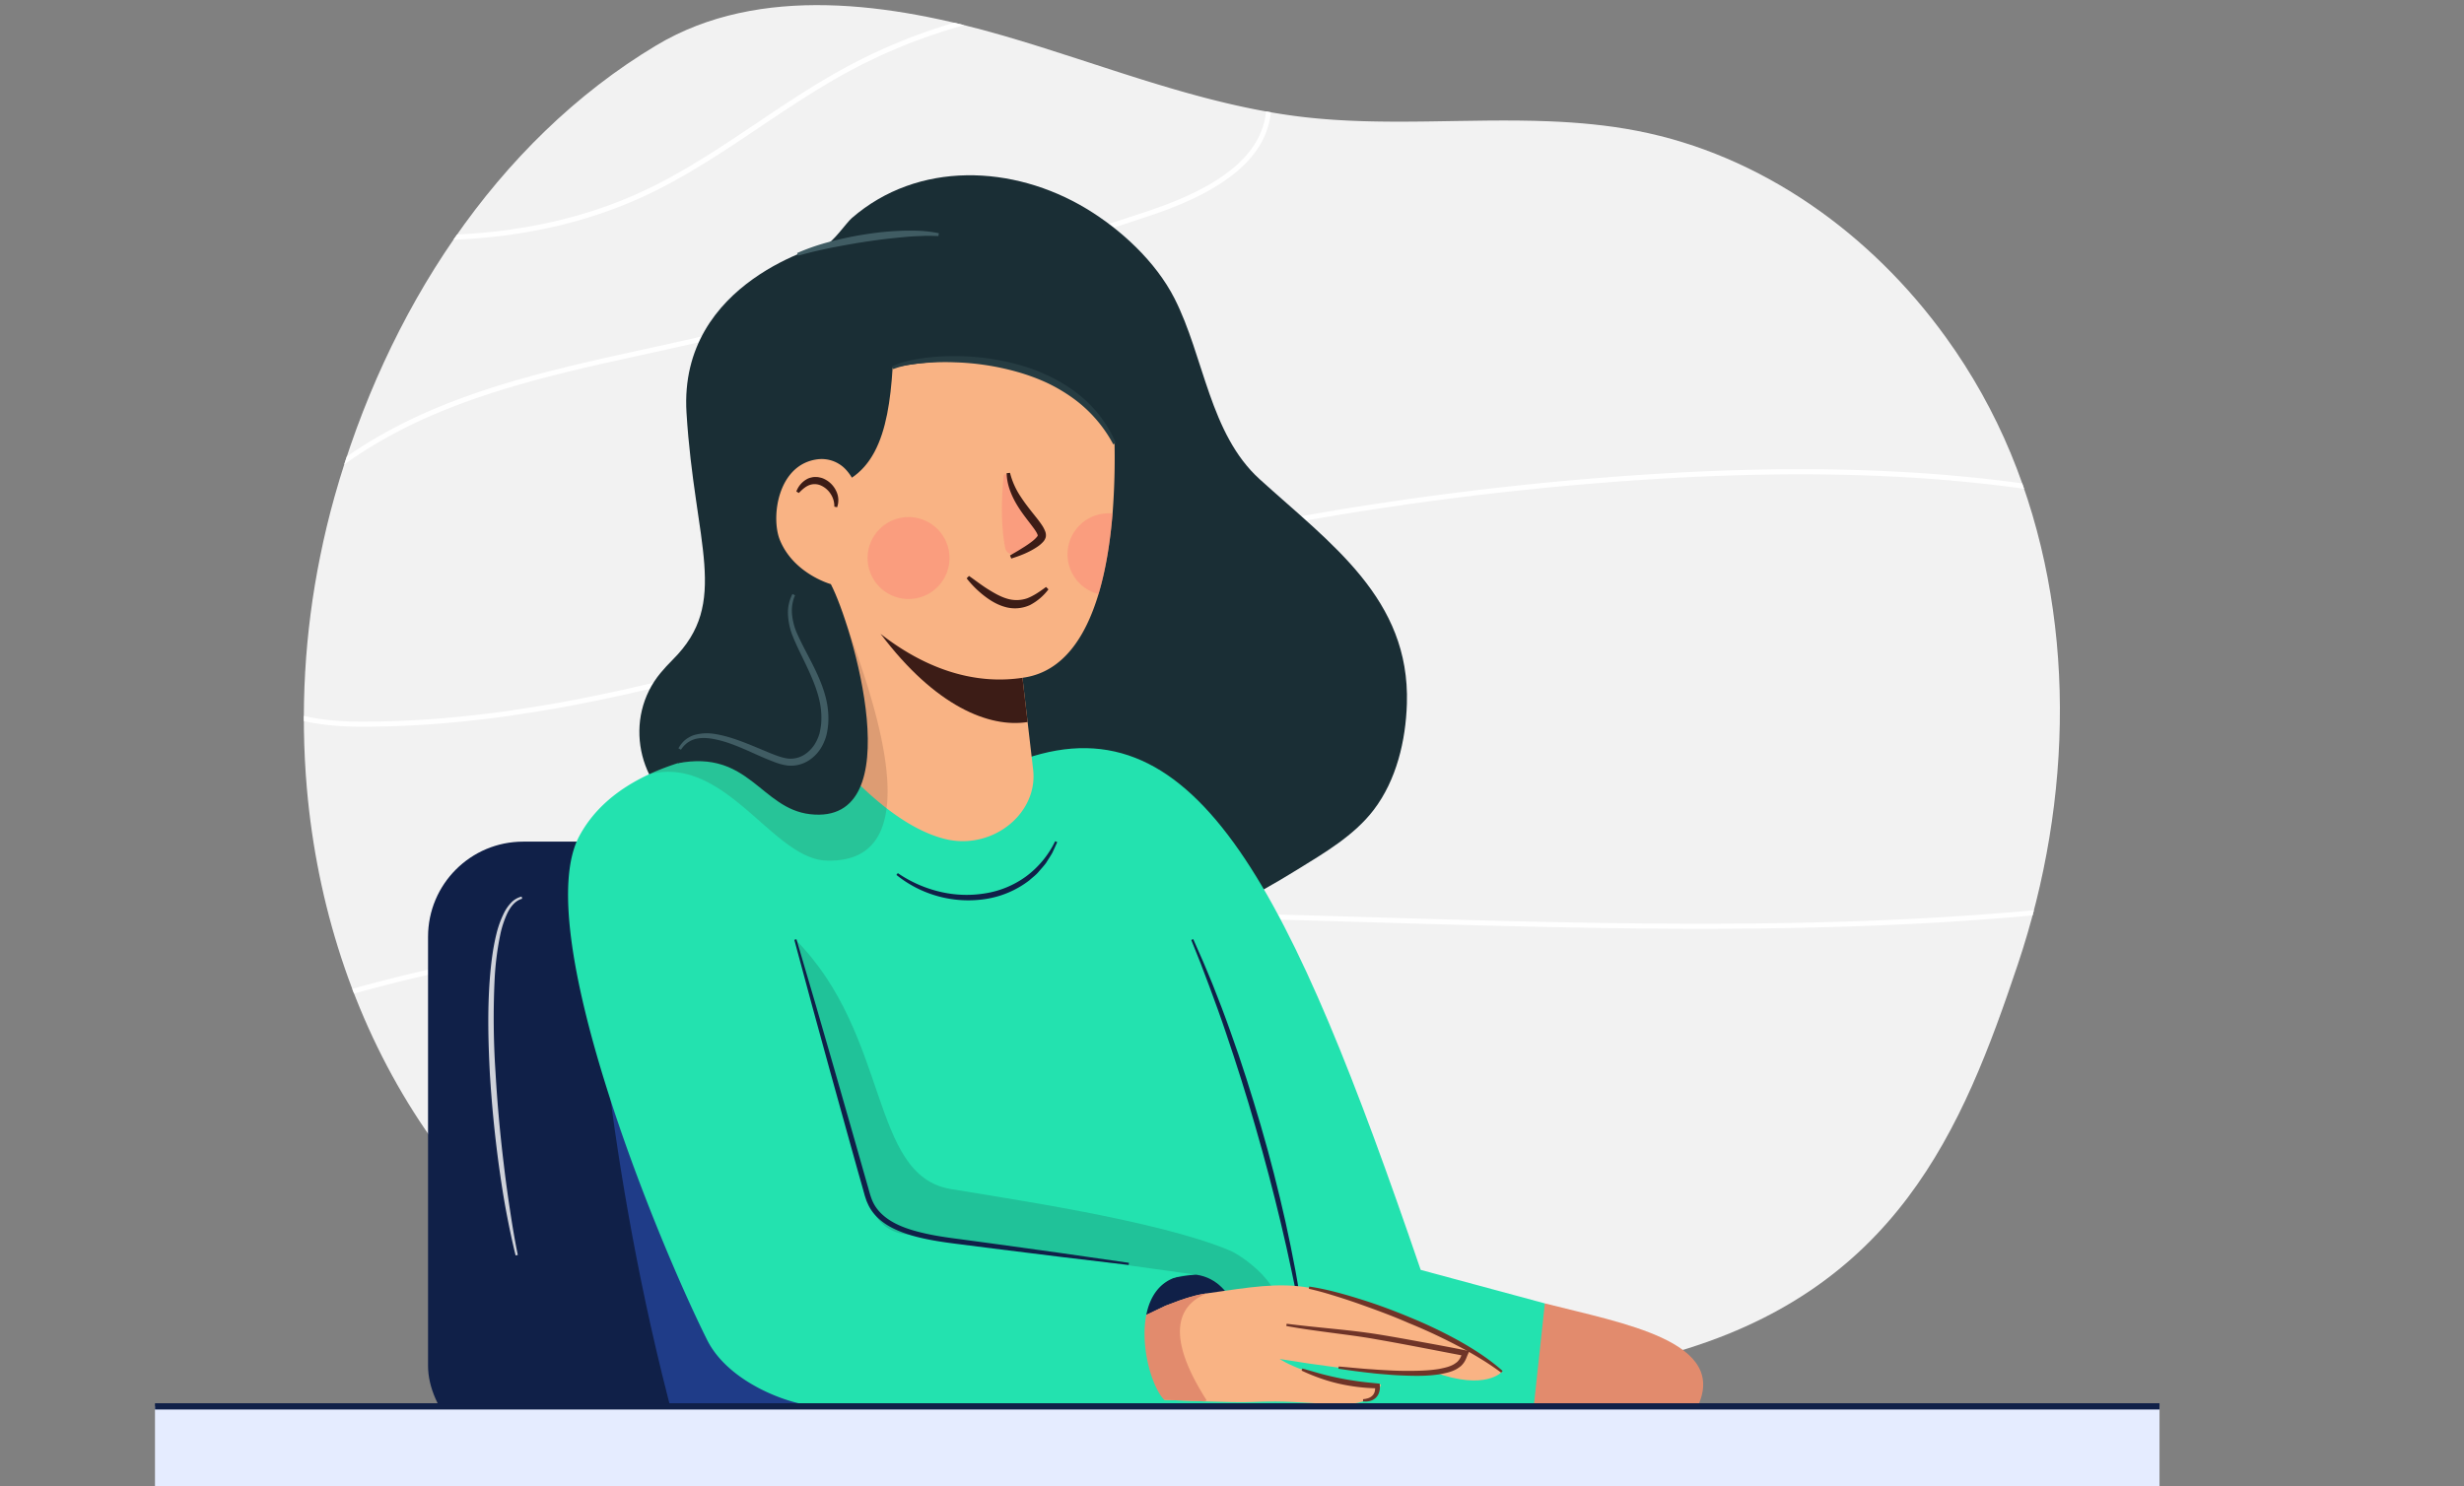 <svg xmlns="http://www.w3.org/2000/svg" xmlns:xlink="http://www.w3.org/1999/xlink" viewBox="0 0 1967.41 1186.78"><rect x="0" y="0" width="1967.41" height="1186.78" fill="#808080" stroke="none"/><defs><style>.cls-1,.cls-15{fill:none;}.cls-2{clip-path:url(#clip-path);}.cls-3{fill:#f2f2f2;}.cls-4,.cls-7{fill:#fff;}.cls-5{fill:#e28b6d;}.cls-6{fill:#102048;}.cls-7{opacity:0.8;}.cls-8{fill:#1f3c88;}.cls-9{fill:#1a2e35;}.cls-10{fill:#23e2af;}.cls-11{fill:#e5ecff;}.cls-12{fill:#187765;opacity:0.3;}.cls-13{fill:#f9b384;}.cls-14{fill:#6f3428;}.cls-15{stroke:#102048;stroke-miterlimit:10;stroke-width:5px;}.cls-16,.cls-17{fill:#3c1c16;}.cls-17{opacity:0.15;}.cls-18{fill:#fc8879;opacity:0.5;}.cls-19{fill:#405c63;}.cls-20{fill:#263c42;}</style><clipPath id="clip-path" transform="translate(123.75 4.09)"><path class="cls-1" d="M1487.39,766.12c-44.17,131.55-96.93,261.45-280.41,311.61l-793.08-8.67C235.19,982.19,137.53,810.66,121.28,625.6a648.8,648.8,0,0,1,10.61-185.35q4.88-24.31,11.65-48.33c41-145.38,127.69-282.44,256.69-359.75C483.11-17.5,589.35-1.11,677.38,24.39c79.37,23,156.9,55.19,238.84,64.89,65.28,7.69,131.68.86,197.16,3.51,23.44.94,46.72,3.1,69.82,7.56,98.92,19.13,186.61,81.55,246.79,165a457,457,0,0,1,51.75,92.6C1534.74,486,1531.56,634.57,1487.39,766.12Z"/></clipPath></defs><g id="Calque_2" data-name="Calque 2"><g id="Layer_1" data-name="Layer 1"><g class="cls-2"><path class="cls-3" d="M1487.39,766.12c-44.17,131.55-96.93,261.45-280.41,311.61l-793.08-8.67C235.19,982.19,137.53,810.66,121.28,625.6a648.8,648.8,0,0,1,10.61-185.35q4.88-24.31,11.65-48.33c41-145.38,127.69-282.44,256.69-359.75C483.11-17.5,589.35-1.11,677.38,24.39c79.37,23,156.9,55.19,238.84,64.89,65.28,7.69,131.68.86,197.16,3.51,23.44.94,46.72,3.1,69.82,7.56,98.92,19.13,186.61,81.55,246.79,165a457,457,0,0,1,51.75,92.6C1534.74,486,1531.56,634.57,1487.39,766.12Z" transform="translate(123.75 4.09)"/><path class="cls-4" d="M-21.24,965.32c-3.61-45.19,21-93.92,64.16-127.17,39.34-30.28,87.88-45.72,134.46-57.89,258.87-67.62,532.31-59.55,796.74-51.75,236.31,7,480.68,14.18,714.62-32.45,33.3-6.64,68.31-14.71,98.1-33.74,32-20.43,52.26-52.44,52.87-83.53,1.15-58.3-60.22-98.26-96.9-116.89-139.31-70.75-310.71-97.36-539.41-83.77a2516.19,2516.19,0,0,0-513.13,84.78c-37.83,10.34-76.27,21.78-113.44,32.83-133.08,39.6-270.68,80.54-411,80.54H163.7c-38.1-.12-87-8.06-103.68-45.25-11.76-26.26-1.87-56.17,8.5-76.63C103.19,386,168.77,346.12,217.68,324.72c54.95-24,114.66-37.11,172.4-49.74q10.28-2.25,20.54-4.52A3806.59,3806.59,0,0,0,793.83,164.14c59.46-19.91,90-45.8,93.29-79.15,2.94-29.58-18.16-55.48-40.36-68-26.61-15-58-17-82.47-17H764A443.56,443.56,0,0,0,552.46,53.79c-24,13.08-47.22,28.65-69.64,43.7-29.69,19.92-60.39,40.53-93.47,55.68-64,29.3-139.74,40.1-225.15,32.08C98.25,179.07,48,162.4,10.52,134.31c-22.6-17-41.47-38.82-59.71-60-22.17-25.7-45.1-52.27-74.56-69.53l2-3.52c30,17.59,53.17,44.42,75.55,70.36,18.11,21,36.83,42.68,59.09,59.37,36.87,27.65,86.5,44.07,151.71,50.19,84.73,7.95,159.83-2.73,223.2-31.75,32.8-15,63.36-35.54,92.92-55.38,22.49-15.1,45.76-30.71,69.95-43.88A447.37,447.37,0,0,1,764-4.09h.35c24.88,0,57,2,84.35,17.5C872,26.61,894.16,54,891,85.4c-3.49,35.11-34.88,62.13-96,82.59a3806.41,3806.41,0,0,1-383.6,106.43q-10.26,2.28-20.56,4.52c-57.55,12.6-117.07,25.62-171.67,49.51C170.9,349.59,106.14,388.92,72,456.27c-10,19.66-19.51,48.3-8.41,73.06,15.8,35.26,63.16,42.79,100.11,42.89h2.1c139.79,0,277.1-40.86,409.93-80.38,37.19-11.06,75.64-22.5,113.52-32.86a2521.07,2521.07,0,0,1,513.91-84.91c229.42-13.64,401.44,13.11,541.38,84.19,37.53,19.05,100.29,60.06,99.1,120.6-.64,32.45-21.61,65.75-54.74,86.9-30.36,19.38-65.76,27.55-99.42,34.27-234.37,46.71-479,39.5-715.49,32.52-264.15-7.79-537.31-15.86-795.65,51.63-46.19,12.07-94.28,27.35-133.07,57.2C3.17,873.82-20.82,921.17-17.31,965Z" transform="translate(123.75 4.09)"/></g><path class="cls-5" d="M1109.74,1036.81c62.6,16,148.62,30.44,121.2,84l-156-.15Z" transform="translate(123.75 4.09)"/><rect class="cls-6" x="341.78" y="672.14" width="337.42" height="494.68" rx="75.99"/><path class="cls-7" d="M293.17,713.66c-5.66,1.48-9.49,6.65-12,11.94a77.18,77.18,0,0,0-5.55,17.16A232.16,232.16,0,0,0,271.14,779a655.07,655.07,0,0,0,.76,73.34c1.39,24.44,3.63,48.85,6.58,73.17q2.13,18.25,4.94,36.42c1.8,12.11,3.82,24.2,6.28,36.21l-1.75.39c-2.94-11.94-5.45-24-7.7-36.07s-4.06-24.26-5.76-36.44q-4.94-36.56-7.15-73.42c-1.25-24.56-1.87-49.23-.08-73.85.94-12.29,2.35-24.61,5.29-36.68a79.93,79.93,0,0,1,6.39-17.57,32.82,32.82,0,0,1,5.5-7.75,17.1,17.1,0,0,1,8.33-4.83Z" transform="translate(123.75 4.09)"/><path class="cls-8" d="M350.89,746.26s9.55,193.61,69.65,406.6H584.76Z" transform="translate(123.75 4.09)"/><path class="cls-9" d="M426.23,647.41C385,625,373.64,569.34,403.78,533.22q4.35-5.22,9.69-10.55c46-45.86,17.35-91.74,10.92-197.26s111-134.2,111.23-134.26c5.54-1.35,16.25-17.16,20.78-21.09,53-46,129-42.57,187.14-7.59C771.19,179.12,799,204.76,814,234.16c23.73,46.64,28,108.09,68,144.41,57,51.78,120.15,95.73,117.6,179.24-.91,29.66-8.33,61-26.41,84.79-15.76,20.72-39.76,34.62-61.42,48-35.2,21.78-72.37,41-111.68,54C762,757.15,723.5,768.41,684.91,779.16l-10.95,3Z" transform="translate(123.75 4.09)"/><path class="cls-10" d="M694.77,601.82c137.93-47.36,212.84,107,315.85,408.24l99.12,26.75-11.52,107.27-36.16,7.54-295.28,1.24Z" transform="translate(123.75 4.09)"/><rect class="cls-11" x="123.75" y="1123.15" width="1600.53" height="63.63"/><polygon class="cls-10" points="624.21 583.47 932.66 660.67 1062.25 1048.98 629.33 1062.18 600.69 775.06 624.21 583.47"/><path class="cls-12" d="M511.34,746.26c75.78,76.29,59,188.08,123.76,199.18,42.86,7.34,164.66,24.75,222.77,49,11.75,4.89,44.19,29,39.17,50.43-3.24,13.79-46.48,2.74-46.48,2.74L526.9,1015.09,458.36,856.5Z" transform="translate(123.75 4.09)"/><path class="cls-6" d="M777.58,1025.91c2.2-3.47,48.6-12.67,53.85-12,17.26,2.36,26.69,15.88,30.85,26.22l-68.67,36.22Z" transform="translate(123.75 4.09)"/><path class="cls-6" d="M829,745.92l8,18.15c2.62,6.07,5.07,12.21,7.61,18.31,4.89,12.28,9.61,24.63,14,37.09,9,24.87,16.91,50.11,24.36,75.48s13.9,51,19.72,76.81c2.8,12.93,5.52,25.86,7.92,38.87s4.38,26.08,6.1,39.19l-1.7.24q-3.24-19.5-7.42-38.84c-2.65-12.91-5.61-25.76-8.65-38.59q-9.17-38.48-20.17-76.48c-7.2-25.36-15.21-50.48-23.67-75.45-4.18-12.51-8.72-24.89-13.3-37.25-2.35-6.16-4.6-12.36-7-18.49l-7.37-18.36Z" transform="translate(123.75 4.09)"/><path class="cls-13" d="M1075.5,1091.43s-13,15.35-54,.4c-19.3,2.24-55.2.52-123.48-10.61,0,0,24.79,17.33,80.86,20.31,0,0-2.39,16.51-31.95,15.77-35.56-.89-39.67-3-72.08-1.68-6.63.27-21,0-36.67-.53-27.25-.89-58.21-2.33-58.21-2.33l-27-48.27,53.89-25.81c16.54-6.47,24.79-8.71,32.83-9.85,34.8-4.94,56.77-8.87,81.72-4.57C949.16,1029,1033.83,1057.1,1075.5,1091.43Z" transform="translate(123.75 4.09)"/><path class="cls-5" d="M839.73,1114.27l-1.5.82c-27.25-.89-58.21-2.33-58.21-2.33l-27-48.27,53.89-25.81c16.54-6.47,24.79-8.71,32.83-9.85C819.93,1036.9,803.71,1058.08,839.73,1114.27Z" transform="translate(123.75 4.09)"/><path class="cls-10" d="M627.6,601.29c-70.11-14.36-241-26.31-288.7,62.14-39.31,72.82,59.21,316.68,101.89,402.45,17.57,35.3,68.58,52.77,88.41,52.9l281.69-1.62c-18.95-4.39-43.24-106.08,20.54-103.21l-233.29-32.5a31.93,31.93,0,0,1-22.28-14c-3.37-5.1-7.29-11.55-9.29-18.87L500.36,706Z" transform="translate(123.75 4.09)"/><path class="cls-14" d="M921.6,1023.37c14.09,2.08,27.73,6,41.25,10.21s26.79,9.19,39.86,14.67a368.06,368.06,0,0,1,38.33,18.37c12.36,6.94,24.4,14.67,35,24.13l-1.14,1.39a208.44,208.44,0,0,0-17.46-11.71c-6-3.67-12.1-7.06-18.34-10.28-12.44-6.47-25.17-12.42-38.19-17.69-12.86-5.67-26.08-10.48-39.32-15.19q-9.95-3.51-20-6.59c-6.7-2.09-13.47-4-20.3-5.53Z" transform="translate(123.75 4.09)"/><path class="cls-14" d="M916.13,1088.81l14.83,4.24c4.94,1.32,9.91,2.46,14.9,3.48s10,1.81,15.07,2.53,10.14,1.17,15.23,1.67l1.69.17.14,1.47a13.82,13.82,0,0,1-.56,5.47,10,10,0,0,1-3,4.68,11.22,11.22,0,0,1-4.82,2.34,20.27,20.27,0,0,1-2.53.36l-2.49-.06v-1.8l2.23-.33c.7-.22,1.43-.32,2.08-.59a8.45,8.45,0,0,0,3.35-2.18,7.13,7.13,0,0,0,1.74-3.37,10.4,10.4,0,0,0,.11-3.88l1.82,1.63a149.79,149.79,0,0,1-31-3.79,134.52,134.52,0,0,1-15-4.42,150.14,150.14,0,0,1-14.4-5.94Z" transform="translate(123.75 4.09)"/><path class="cls-14" d="M903.57,1053.07c11.93,1.52,23.92,2.7,35.91,3.92s24,2.48,36,4.38,23.79,4.07,35.65,6.23,23.72,4.35,35.54,6.74l2.8.56-1.19,2.6c-.78,1.7-1.54,4.25-3,6.37a18,18,0,0,1-2.55,3,32.5,32.5,0,0,1-3.11,2.2c-4.35,2.54-9,3.4-13.55,4.29-9.15,1.49-18.26,1.43-27.31,1.13-4.53-.17-9.05-.36-13.55-.76s-9-.66-13.48-1.23c-9-.94-17.9-2.21-26.82-3.51l.23-1.78c9,.73,17.89,1.73,26.86,2.26q6.71.52,13.42.82c4.48.29,8.95.36,13.42.41,8.92,0,17.89-.11,26.52-1.55,4.23-.85,8.59-1.76,12-3.86a29.22,29.22,0,0,0,2.38-1.7,13.82,13.82,0,0,0,1.81-2.16c1.12-1.56,1.63-3.41,2.67-5.81l1.6,3.16c-23.67-4.46-47.31-9.23-71-13.33-11.78-2.15-23.74-3.6-35.69-5.2s-23.91-3.18-35.8-5.37Z" transform="translate(123.75 4.09)"/><line class="cls-15" x1="123.75" y1="1123.15" x2="1724.28" y2="1123.15"/><path class="cls-6" d="M593.11,693.19A100.2,100.2,0,0,0,626.49,708a91.5,91.5,0,0,0,36.13,1.39,75.16,75.16,0,0,0,33.15-13.74,76.33,76.33,0,0,0,23-27.93l1.65.71q-1.92,4.3-3.94,8.6c-1.54,2.75-3.35,5.37-5,8.06-1.87,2.56-4.09,4.86-6.14,7.3s-4.71,4.29-7.06,6.46a76.07,76.07,0,0,1-34.85,15A91.36,91.36,0,0,1,592,694.63Z" transform="translate(123.75 4.09)"/><path class="cls-6" d="M512.17,746l15.38,52.28,15.14,52.35,15,52.39,7.44,26.21,3.73,13.1c1.28,4.38,2.33,8.84,4,12.65,3.38,7.91,10.21,13.78,17.93,17.81s16.48,6.48,25.23,8.41,17.7,3.17,26.73,4.33l27,3.65,54,7.48,53.94,7.76-.23,1.7-54.11-6.41L669.27,993l-27-3.44c-9-1.11-18.09-2.37-27.07-4.26s-17.94-4.43-26.34-8.67-16.15-10.84-19.92-19.86a21.23,21.23,0,0,1-1.31-3.34c-.38-1.13-.8-2.3-1.08-3.37l-1.83-6.56L561,930.4l-7.33-26.24-14.58-52.5-14.42-52.55-14.18-52.62Z" transform="translate(123.75 4.09)"/><path class="cls-13" d="M687.36,491.62l13.81,118.91c4.12,35.4-33.19,65.06-71,55.25-21.62-5.61-44.15-20.58-67.46-43.07a27.37,27.37,0,0,1-8.36-17L539.62,462.42Z" transform="translate(123.75 4.09)"/><path class="cls-16" d="M689.24,507.8l7.52,64.75c-30.55,4.79-73.62-12.39-117.33-70.39Z" transform="translate(123.75 4.09)"/><path class="cls-13" d="M764.6,406c-1.76,21.56-5.17,44.09-11.22,64.33-10.22,34-28,61.46-58.6,66.54-89.95,15-155.14-74.47-155.14-74.47L529.18,340.74l54.29-93.92L705,243.3l59.28,70.12A581.48,581.48,0,0,1,764.6,406Z" transform="translate(123.75 4.09)"/><path class="cls-9" d="M526.27,387c48.28-3.61,59.4-44.41,62.7-97.31,0,0,130.79-32.39,177.22,60.58l35.21,3.82L694.77,212.51,529.06,232.28,496.64,339.85Z" transform="translate(123.75 4.09)"/><path class="cls-13" d="M551.81,371.11a26.34,26.34,0,0,0-22.56-8.43c-32.07,3.88-37.64,46.36-30.31,64.44,11,27.05,40.69,35.29,40.69,35.29l25.54-27C567.21,407.27,564,384.55,551.81,371.11Z" transform="translate(123.75 4.09)"/><path class="cls-17" d="M552.34,495C570,545.16,624.2,686.7,535.63,683.14c-42.69-1.71-80.2-84.52-141.06-68.88a160.61,160.61,0,0,1,22.76-8.8Z" transform="translate(123.75 4.09)"/><path class="cls-9" d="M539.63,462.41c17.09,32.45,64.89,193-16.53,183.73-39.24-4.47-48.88-51.74-105.77-40.68Z" transform="translate(123.75 4.09)"/><path class="cls-16" d="M542.43,400.53a17.72,17.72,0,0,0-2.93-10.15,18,18,0,0,0-7.54-6.63,12.14,12.14,0,0,0-9.29-.5c-3.1,1.1-5.86,3.54-8.57,6.36l-2-1.17a18.63,18.63,0,0,1,8.45-9.91,11.2,11.2,0,0,1,3.34-1.24,11.46,11.46,0,0,1,3.58-.44l1.81.06,1.76.37a13,13,0,0,1,3.35,1.15,19.91,19.91,0,0,1,9.5,9.56,16.66,16.66,0,0,1,.77,13Z" transform="translate(123.75 4.09)"/><path class="cls-16" d="M713.39,466.58a43.82,43.82,0,0,1-14.7,12.52,28.78,28.78,0,0,1-20.19,1.44c-6.54-1.87-12.12-5.41-17.11-9.35a79.58,79.58,0,0,1-13.3-13.41l1.86-1.92c5.09,3.52,9.86,7.29,14.92,10.45s10.16,6.15,15.52,7.7a26,26,0,0,0,16-.28c5.23-2,10.16-5.42,15.1-9.06Z" transform="translate(123.75 4.09)"/><path class="cls-18" d="M569,442.71a32.71,32.71,0,1,0,31.54-33.83A32.7,32.7,0,0,0,569,442.71Z" transform="translate(123.75 4.09)"/><path class="cls-18" d="M764.6,406c-1.76,21.56-5.17,44.09-11.22,64.33a32.73,32.73,0,0,1,6.76-64.45A36.8,36.8,0,0,1,764.6,406Z" transform="translate(123.75 4.09)"/><path class="cls-18" d="M677.61,375.93a1.4,1.4,0,0,1,2.74-.25c7.31,23.85,31.06,41.3,27.26,48.3-2.67,4.93-12.72,10.51-19.77,14a6.31,6.31,0,0,1-9-4.47C675.48,415.76,675.68,396.27,677.61,375.93Z" transform="translate(123.75 4.09)"/><path class="cls-16" d="M682.7,373.51a61,61,0,0,0,8.69,19.3c3.89,6,8.45,11.51,13.05,17.35,1.17,1.46,2.29,3,3.39,4.6a25.77,25.77,0,0,1,3,5.6,8.25,8.25,0,0,1,.43,4.43,9,9,0,0,1-2.09,3.81,24.65,24.65,0,0,1-4.77,4.07c-6.55,4.38-13.51,7.07-20.69,9.29l-1-2.46c3.13-1.87,6.35-3.63,9.38-5.61a85,85,0,0,0,8.76-6,24.66,24.66,0,0,0,3.42-3.31,4.56,4.56,0,0,0,.59-1,4,4,0,0,0-.29-1c-1-2.45-3.41-5.46-5.53-8.29-4.45-5.78-9.12-11.8-12.7-18.55s-6.19-14.26-6.32-21.95Z" transform="translate(123.75 4.09)"/><path class="cls-19" d="M511.06,471.32a30.64,30.64,0,0,0-2.44,14.59,49.18,49.18,0,0,0,3.5,14.62c4,9.32,9.23,18.44,13.86,27.84s8.86,19.35,10.75,30a66.86,66.86,0,0,1,.78,16.31,68,68,0,0,1-1.34,8.18,38.64,38.64,0,0,1-3,7.88,31.58,31.58,0,0,1-11.35,12.61,26.35,26.35,0,0,1-16.74,3.92c-5.85-.73-10.76-2.86-15.66-4.82s-9.64-4.15-14.37-6.28c-9.47-4.17-19-8.22-29-10.07-4.93-.92-10-1.22-14.71,0a20,20,0,0,0-6.45,3.16,22,22,0,0,0-4.93,5.4l-2-1.15a24.71,24.71,0,0,1,5.12-6.48,23.14,23.14,0,0,1,7.31-4.07,37.25,37.25,0,0,1,16.3-.93c10.69,1.64,20.62,5.51,30.33,9.41l14.42,6c4.75,1.88,9.62,3.79,14.17,4.28a20.71,20.71,0,0,0,13.11-3.24A27.38,27.38,0,0,0,528,588.1a33.36,33.36,0,0,0,2.64-6.66,63.74,63.74,0,0,0,1.25-7.23,61.78,61.78,0,0,0-.57-14.87c-1.65-9.9-5.5-19.44-9.8-28.83s-9.28-18.55-13.11-28.6a52.77,52.77,0,0,1-3-15.87A31.85,31.85,0,0,1,509,470.28Z" transform="translate(123.75 4.09)"/><path class="cls-19" d="M512.71,198A172.75,172.75,0,0,1,540,188.69a271.36,271.36,0,0,1,28.24-5.81A240.09,240.09,0,0,1,597,180.16c4.81-.12,9.64-.1,14.48.13a104.28,104.28,0,0,1,14.4,1.86l-.32,2.28c-4.73-.15-9.41-.31-14.14,0-4.71.11-9.42.43-14.12.89q-14.12,1.28-28.17,3.37c-9.37,1.37-18.69,3.07-28,4.86-4.65.9-9.27,1.94-13.88,3s-9.17,2.3-13.76,3.54Z" transform="translate(123.75 4.09)"/><path class="cls-20" d="M588.45,288.64a52.25,52.25,0,0,1,12.23-4.35c4.17-1,8.38-1.81,12.61-2.37a188.21,188.21,0,0,1,25.55-1.61,194.14,194.14,0,0,1,50.73,6.86c16.49,4.62,32.47,11.88,46.19,22.4a99.27,99.27,0,0,1,31.46,40.18l-2.07,1a107.94,107.94,0,0,0-32.46-37.06,133.11,133.11,0,0,0-21.36-12.46A164.11,164.11,0,0,0,688,292.77a206,206,0,0,0-49.25-7.5,194.94,194.94,0,0,0-25,.6c-8.25.74-16.72,1.81-24.25,4.82Z" transform="translate(123.75 4.09)"/></g></g></svg>